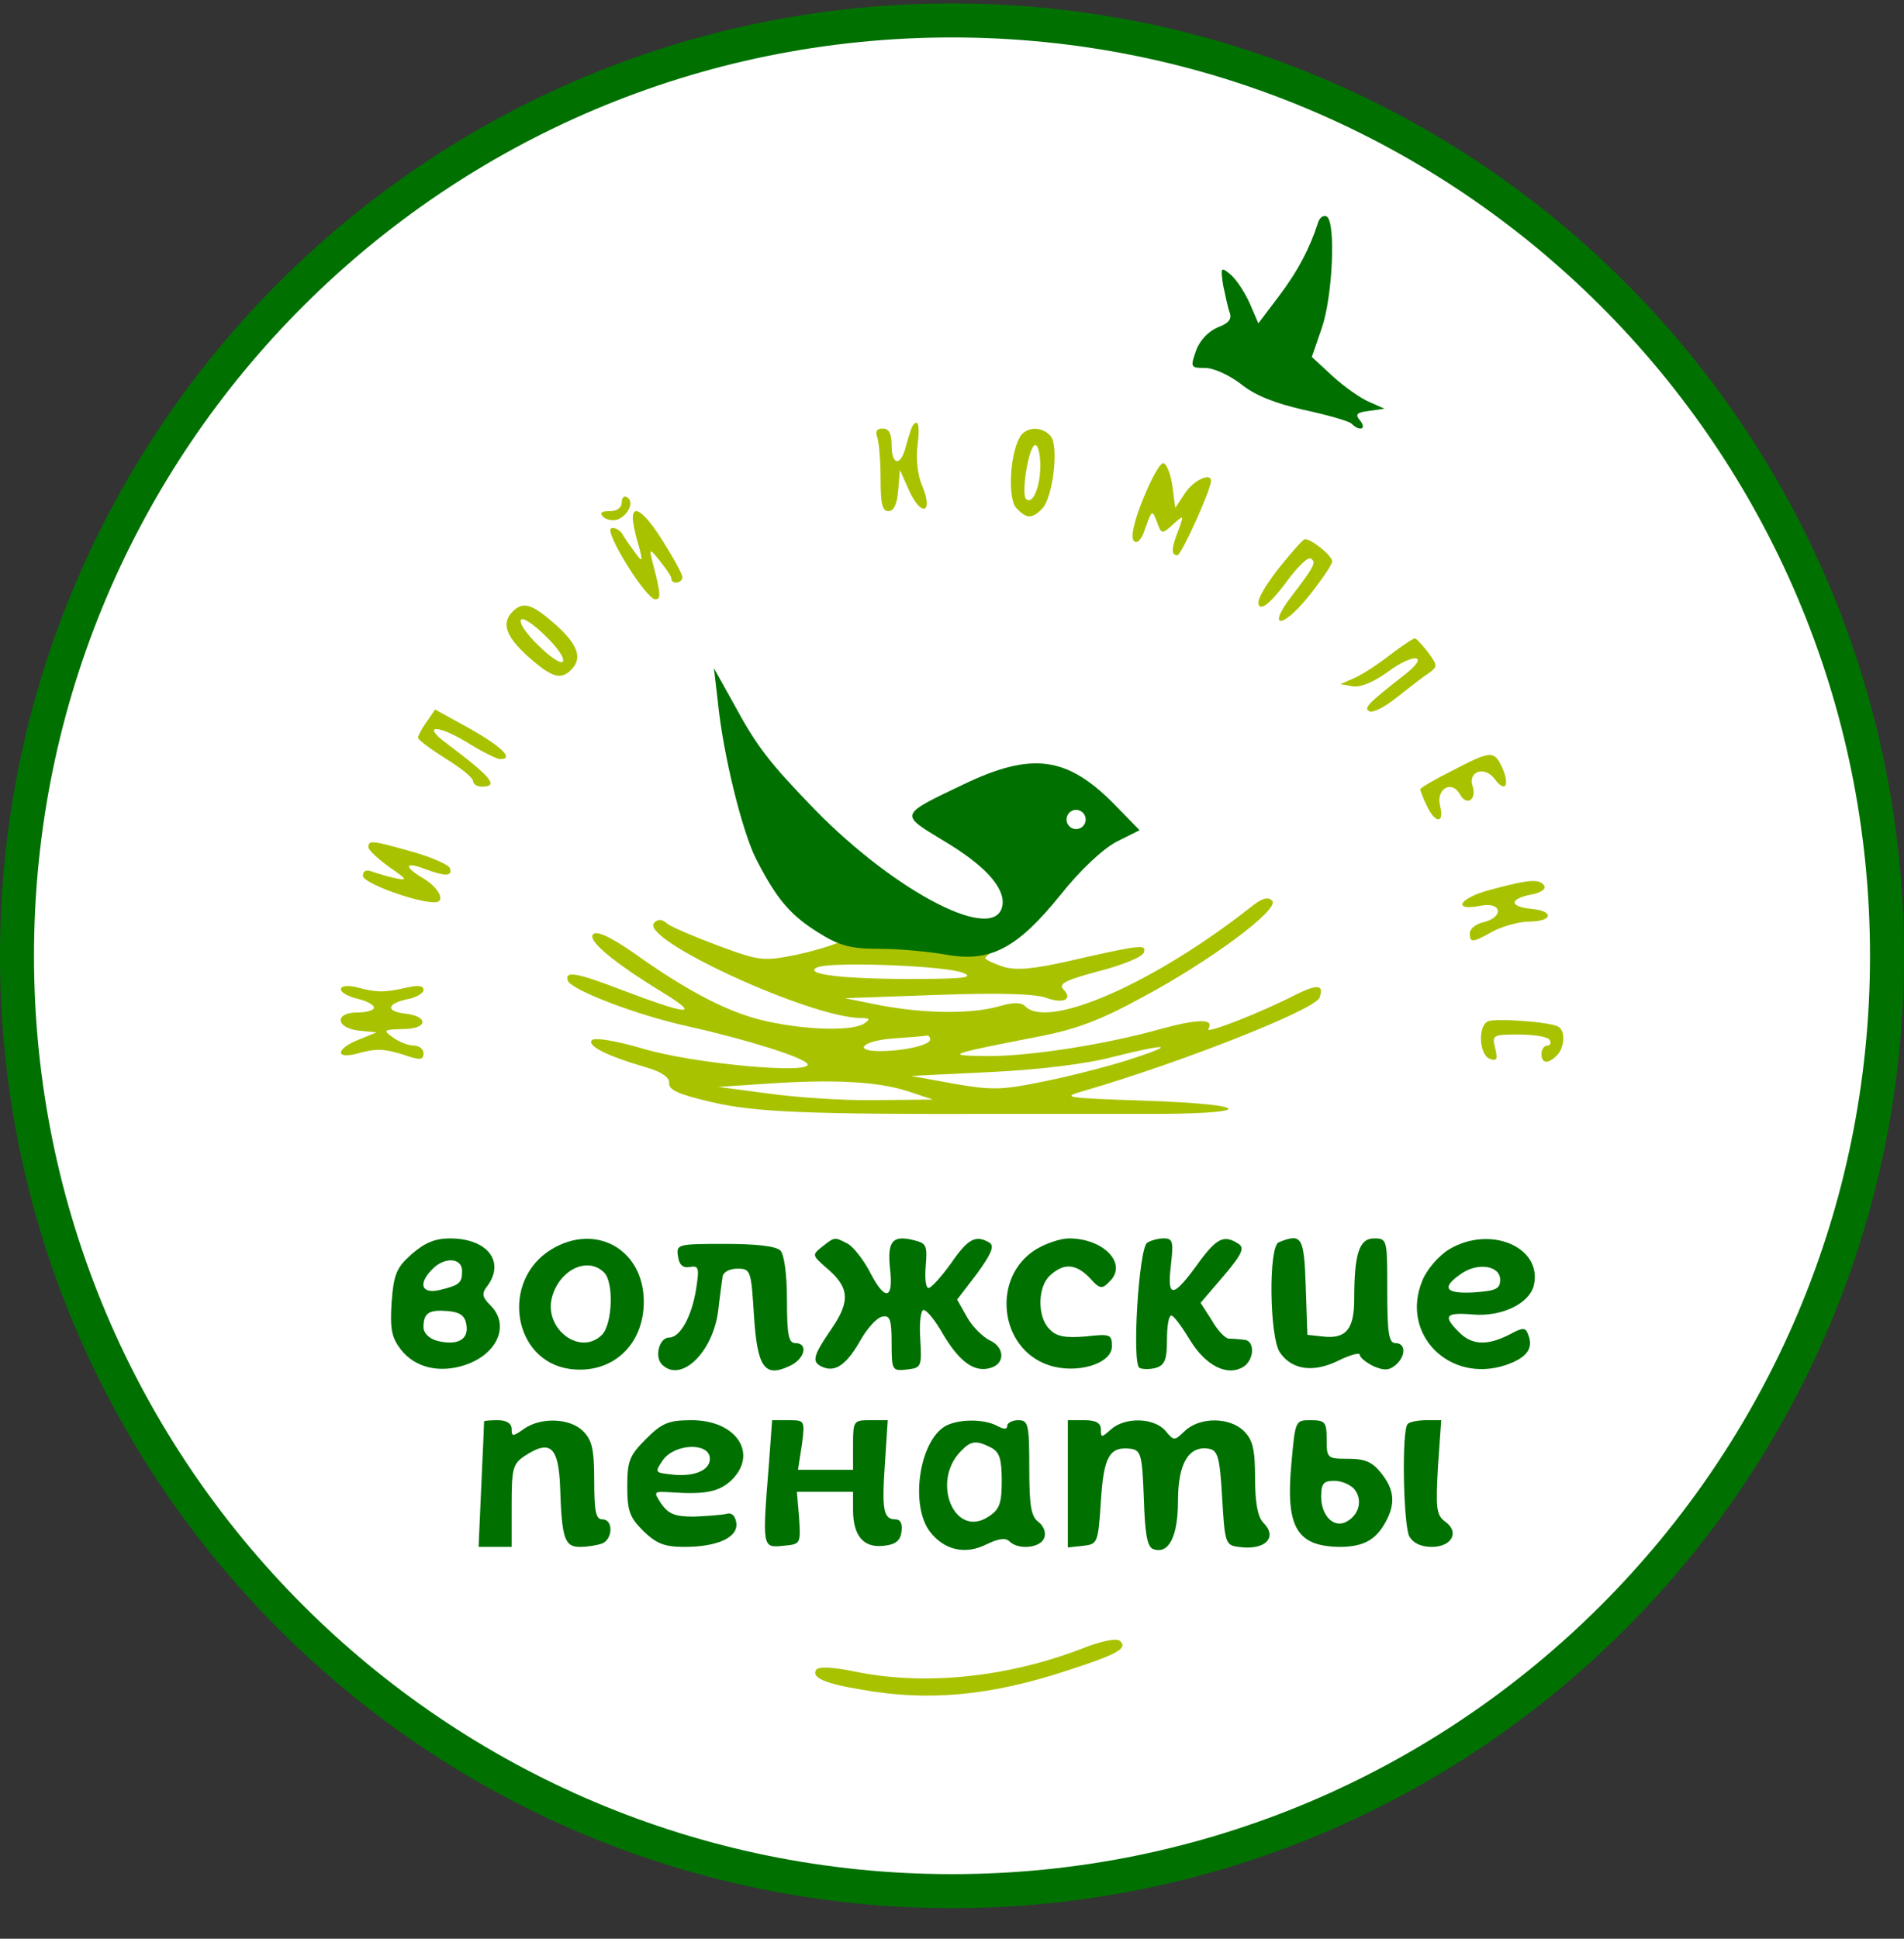 <svg width="56" height="57" viewBox="0 0 56 57" fill="none" xmlns="http://www.w3.org/2000/svg">
<rect x="0" y="0" width="56" height="57" fill="#333333" stroke="none"/>
<g clip-path="url(#clip0_889_5)">
<path d="M28 0.601C43.188 0.601 55.5 12.913 55.5 28.101C55.5 43.288 43.188 55.601 28 55.601C12.812 55.601 0.5 43.288 0.5 28.101C0.5 12.913 12.812 0.601 28 0.601Z" fill="white" stroke="#007101"/>
<path d="M38.761 6.558C38.534 7.271 38.178 7.967 37.611 8.712L37.011 9.506L36.752 8.907C36.606 8.583 36.347 8.194 36.185 8.064C35.91 7.838 35.894 7.854 35.975 8.388C36.039 8.696 36.12 9.069 36.169 9.198C36.234 9.376 36.137 9.506 35.829 9.619C35.554 9.733 35.294 9.992 35.181 10.3C35.003 10.802 35.019 10.818 35.44 10.818C35.699 10.818 36.153 11.028 36.493 11.288C36.914 11.628 37.497 11.855 38.34 12.049C39.02 12.195 39.652 12.373 39.749 12.454C39.992 12.697 40.202 12.616 40.008 12.373C39.846 12.178 39.895 12.13 40.267 12.081L40.721 12.017L40.283 11.822C40.04 11.725 39.554 11.385 39.214 11.077L38.583 10.494L38.874 9.652C39.198 8.712 39.295 6.526 39.02 6.364C38.923 6.315 38.809 6.396 38.761 6.558Z" fill="#007101"/>
<path d="M26.823 12.551C26.791 12.632 26.71 12.875 26.645 13.118C26.499 13.717 26.224 13.701 26.224 13.086C26.224 12.745 26.143 12.6 25.965 12.6C25.787 12.6 25.738 12.681 25.803 12.859C25.851 13.005 25.9 13.539 25.9 14.074C25.9 14.803 25.948 15.029 26.127 15.029C26.289 15.029 26.386 14.819 26.418 14.414L26.467 13.815L26.742 14.43C27.099 15.207 27.455 15.094 27.131 14.3C26.985 13.976 26.937 13.491 26.985 13.102C27.066 12.502 27.001 12.259 26.823 12.551Z" fill="#A9C200"/>
<path d="M29.982 12.874C29.69 13.425 29.642 14.705 29.901 14.948C30.192 15.255 30.354 15.255 30.646 14.964C30.97 14.64 31.148 13.117 30.905 12.826C30.646 12.518 30.16 12.534 29.982 12.874ZM30.597 13.684C30.597 14.332 30.37 14.851 30.176 14.672C30.03 14.511 30.257 13.085 30.451 13.085C30.532 13.085 30.597 13.36 30.597 13.684Z" fill="#A9C200"/>
<path d="M33.626 14.657C33.334 15.37 33.254 15.807 33.351 15.904C33.448 16.001 33.578 15.872 33.691 15.515C33.885 14.981 33.885 14.981 34.031 15.353C34.161 15.71 34.177 15.71 34.501 15.418C34.825 15.127 34.825 15.127 34.663 15.58C34.452 16.115 34.436 16.325 34.63 16.325C34.744 16.325 35.618 14.398 35.618 14.139C35.618 13.879 35.1 14.122 34.857 14.495L34.566 14.932L34.485 14.3C34.436 13.96 34.323 13.653 34.225 13.62C34.128 13.588 33.869 14.058 33.626 14.657Z" fill="#A9C200"/>
<path d="M18.287 14.77C18.287 14.931 18.141 15.029 17.931 15.029C17.688 15.029 17.623 15.077 17.736 15.191C17.834 15.288 18.028 15.32 18.174 15.272C18.482 15.142 18.66 14.753 18.449 14.624C18.352 14.559 18.287 14.64 18.287 14.77Z" fill="#A9C200"/>
<path d="M18.611 15.239C18.611 15.336 18.676 15.693 18.773 16C18.919 16.535 18.903 16.551 18.676 16.243C18.546 16.065 18.368 15.822 18.303 15.693C18.222 15.579 18.077 15.498 17.979 15.531C17.753 15.612 19 17.62 19.275 17.62C19.453 17.62 19.437 17.458 19.162 16.405C19.097 16.13 19.129 16.146 19.405 16.486C19.583 16.713 19.745 16.94 19.745 17.005C19.745 17.199 20.069 17.15 20.069 16.972C20.069 16.875 19.81 16.405 19.502 15.919C18.967 15.061 18.611 14.802 18.611 15.239Z" fill="#A9C200"/>
<path d="M37.578 16.747C37.125 17.346 36.93 17.702 37.044 17.816C37.141 17.913 37.4 17.686 37.805 17.152C38.129 16.698 38.469 16.358 38.55 16.423C38.728 16.52 38.647 16.666 38.016 17.492C37.254 18.464 37.675 18.529 38.469 17.557C38.858 17.071 39.182 16.601 39.182 16.504C39.182 16.342 38.55 15.823 38.372 15.856C38.323 15.856 37.967 16.261 37.578 16.747Z" fill="#A9C200"/>
<path d="M15.08 17.978C14.74 18.318 14.87 18.706 15.534 19.306C16.23 19.921 16.489 20.002 16.797 19.695C17.137 19.354 17.008 18.966 16.343 18.366C15.647 17.751 15.388 17.67 15.08 17.978ZM16.554 19.452C16.505 19.533 16.181 19.322 15.841 18.982C15.501 18.658 15.258 18.318 15.323 18.221C15.372 18.14 15.696 18.35 16.036 18.69C16.376 19.014 16.619 19.354 16.554 19.452Z" fill="#A9C200"/>
<path d="M40.883 19.256C40.526 19.532 40.056 19.84 39.83 19.937L39.425 20.115L39.797 20.18C40.024 20.212 40.413 20.05 40.834 19.742C41.579 19.192 42.065 19.24 41.352 19.807C40.235 20.682 40.105 20.811 40.267 20.909C40.364 20.973 40.721 20.795 41.061 20.52C41.417 20.244 41.822 19.921 42 19.807C42.292 19.597 42.292 19.58 42 19.175C41.822 18.949 41.66 18.77 41.611 18.77C41.563 18.77 41.239 18.981 40.883 19.256Z" fill="#A9C200"/>
<path d="M21.251 21.023C21.429 23.647 22.498 25.65 23.746 26.817C24.167 27.221 24.629 27.552 24.726 27.552C25.18 27.552 24.394 27.858 23.438 28.069C22.45 28.263 22.369 28.263 21.138 27.809C20.441 27.55 19.761 27.259 19.631 27.162C19.47 27.016 19.356 27.016 19.243 27.129C18.773 27.599 23.811 29.915 25.317 29.931C25.592 29.931 25.608 29.964 25.414 30.093C25.074 30.32 23.73 30.288 22.563 30.029C21.494 29.802 20.279 29.186 18.643 28.02C17.963 27.55 17.558 27.356 17.445 27.469C17.267 27.648 18.044 28.295 19.502 29.186C20.636 29.883 20.247 29.85 18.287 29.105C16.943 28.587 16.603 28.538 16.7 28.83C16.797 29.105 18.741 29.85 20.231 30.174C21.964 30.563 23.616 31.081 23.746 31.276C23.94 31.6 20.409 31.276 18.935 30.838C18.109 30.595 17.494 30.498 17.413 30.579C17.25 30.741 17.85 31.049 19.032 31.389C19.47 31.519 19.696 31.681 19.68 31.843C19.664 32.053 19.988 32.183 20.96 32.41C22.223 32.701 23.778 32.766 29.463 32.75C30.403 32.75 32.266 32.75 33.594 32.75C36.93 32.766 36.995 32.474 33.675 32.361C31.277 32.28 31.197 32.264 31.893 32.069C34.727 31.243 38.68 29.688 38.809 29.332C38.955 28.943 38.745 28.927 38.097 29.251C37.125 29.753 35.44 30.417 35.537 30.255C35.732 29.948 35.246 29.948 34.128 30.255C32.46 30.725 30.208 31.065 28.977 31.049C27.795 31.033 27.86 31 30.516 30.482C31.634 30.271 32.363 29.996 33.578 29.332C35.586 28.263 37.659 26.724 37.416 26.481C37.287 26.352 37.109 26.416 36.801 26.659C33.966 28.895 30.84 30.271 30.16 29.591C30.03 29.462 29.803 29.462 29.366 29.591C28.54 29.818 27.212 29.802 25.9 29.559L24.847 29.348L27.568 29.251C29.382 29.186 30.435 29.219 30.759 29.332C31.277 29.526 31.569 29.381 31.277 29.089C31.116 28.927 31.342 28.814 32.314 28.555C33.011 28.376 33.61 28.133 33.642 28.004C33.723 27.761 33.594 27.761 31.407 28.263C30.387 28.49 29.901 28.538 29.512 28.425C29.22 28.328 28.977 28.214 28.977 28.166C28.994 28.117 29.269 27.89 29.609 27.664C29.949 27.437 30.613 26.805 31.083 26.238C31.812 25.347 32.557 24.716 33.092 24.538C33.286 24.473 31.634 22.934 31.18 22.756C30.37 22.432 29.375 22.843 28.16 23.458C26.427 24.349 27.259 23.828 28.247 24.395C29.478 25.075 29.919 25.93 29.919 26.481C29.919 27.064 28.716 27.616 27.468 27.033C25.298 25.996 22.838 23.805 21.689 21.57L21.516 20.78L21.251 21.023ZM28.329 28.603C28.654 28.733 28.362 28.781 27.018 28.781C24.912 28.797 23.584 28.652 24.037 28.441C24.458 28.263 27.811 28.392 28.329 28.603ZM27.358 30.563C27.358 30.725 26.58 30.903 25.884 30.903C25.058 30.903 25.382 30.595 26.273 30.531C26.726 30.498 27.163 30.466 27.244 30.45C27.309 30.433 27.358 30.482 27.358 30.563ZM33.189 31.162C32.525 31.373 31.375 31.664 30.63 31.81C29.447 32.053 29.156 32.053 28.038 31.859L26.791 31.632L29.139 31.519C30.549 31.454 31.974 31.276 32.703 31.081C34.387 30.66 34.647 30.693 33.189 31.162ZM26.71 32.086L27.439 32.328L25.754 32.345C24.815 32.361 23.405 32.264 22.596 32.15L21.122 31.956L22.579 31.859C24.507 31.729 25.819 31.794 26.71 32.086Z" fill="#A9C200"/>
<path d="M12.553 21.217C12.408 21.411 12.294 21.638 12.294 21.686C12.294 21.751 12.667 22.026 13.104 22.302C13.557 22.577 13.914 22.869 13.914 22.966C13.914 23.047 14.027 23.128 14.157 23.128C14.691 23.128 14.481 22.869 13.104 21.832C12.408 21.314 12.861 21.298 13.72 21.816C14.157 22.091 14.61 22.318 14.707 22.318C15.129 22.318 14.772 21.962 13.8 21.411L12.796 20.86L12.553 21.217Z" fill="#A9C200"/>
<path d="M42.713 22.658C42.194 22.918 41.773 23.16 41.773 23.209C41.773 23.241 41.854 23.468 41.968 23.695C42.211 24.213 42.486 24.23 42.356 23.695C42.227 23.193 42.697 22.918 42.94 23.355C43.134 23.711 43.442 23.517 43.312 23.112C43.166 22.675 43.669 22.513 43.96 22.901C44.268 23.323 44.414 23.096 44.187 22.577C43.944 22.059 43.863 22.059 42.713 22.658Z" fill="#A9C200"/>
<path d="M10.836 24.91C10.836 24.991 11.112 25.25 11.452 25.493C11.986 25.865 12.002 25.898 11.614 25.817C11.387 25.768 11.079 25.671 10.934 25.622C10.771 25.558 10.674 25.606 10.674 25.752C10.674 25.962 12.229 26.529 12.78 26.529C13.12 26.529 12.926 26.108 12.44 25.817C11.857 25.477 11.905 25.314 12.521 25.558C13.104 25.768 13.315 25.768 13.233 25.525C13.201 25.428 12.699 25.201 12.116 25.039C10.917 24.699 10.836 24.699 10.836 24.91Z" fill="#A9C200"/>
<path d="M43.847 26.157C42.907 26.4 42.681 26.805 43.571 26.626C44.171 26.513 44.235 26.967 43.636 27.112C43.409 27.161 43.231 27.307 43.231 27.436C43.231 27.728 43.296 27.728 43.928 27.372C44.219 27.226 44.689 27.096 44.964 27.096C45.661 27.096 45.726 26.788 45.062 26.724C44.381 26.659 44.381 26.432 45.029 26.302C45.304 26.254 45.483 26.14 45.418 26.043C45.288 25.833 44.98 25.849 43.847 26.157Z" fill="#A9C200"/>
<path d="M10.026 29.088C10.026 29.185 10.253 29.299 10.512 29.364C10.788 29.428 10.998 29.542 10.998 29.623C10.998 29.704 10.788 29.768 10.512 29.768C9.832 29.768 9.864 30.222 10.561 30.303L11.079 30.352L10.561 30.562C9.897 30.821 9.832 31.145 10.48 30.983C11.047 30.821 11.29 30.821 11.938 31.032C12.359 31.178 12.456 31.162 12.456 30.967C12.456 30.838 12.326 30.74 12.165 30.74C12.002 30.74 11.727 30.627 11.549 30.497C11.258 30.287 11.274 30.271 11.857 30.255C12.586 30.255 12.618 29.882 11.921 29.801C11.338 29.736 11.371 29.509 11.97 29.38C12.245 29.331 12.456 29.202 12.456 29.104C12.456 28.975 12.294 28.959 11.938 29.04C11.306 29.185 11.079 29.185 10.48 29.023C10.205 28.959 10.026 28.991 10.026 29.088Z" fill="#A9C200"/>
<path d="M43.766 30.028C43.458 30.157 43.507 31.016 43.814 31.129C44.025 31.21 44.057 31.145 43.976 30.821C43.879 30.433 43.895 30.416 44.673 30.416C45.11 30.416 45.531 30.481 45.58 30.578C45.628 30.659 45.596 30.74 45.515 30.74C45.418 30.74 45.337 30.854 45.337 30.983C45.337 31.275 45.531 31.291 45.79 31.032C46.017 30.805 46.05 30.319 45.839 30.19C45.628 30.044 43.976 29.93 43.766 30.028Z" fill="#A9C200"/>
<path d="M12.1 36.879C11.662 37.268 11.581 37.462 11.517 38.288C11.468 39.082 11.517 39.325 11.792 39.681C12.213 40.216 12.926 40.378 13.671 40.135C14.643 39.811 14.999 38.953 14.432 38.386C14.173 38.126 14.157 38.029 14.351 37.786C14.853 37.074 14.319 36.41 13.233 36.41C12.796 36.41 12.489 36.539 12.1 36.879ZM13.59 37.365C13.59 37.721 13.525 37.786 12.91 37.932C12.391 38.045 12.294 37.738 12.715 37.316C13.072 36.944 13.59 36.976 13.59 37.365ZM13.72 38.969C13.784 39.39 13.444 39.568 12.861 39.422C12.618 39.357 12.456 39.195 12.456 39.017C12.456 38.596 12.618 38.499 13.185 38.547C13.541 38.58 13.687 38.693 13.72 38.969Z" fill="#007101"/>
<path d="M16.214 36.734C14.707 37.657 15.08 40.022 16.765 40.249C17.996 40.411 18.935 39.553 18.935 38.273C18.935 36.734 17.526 35.94 16.214 36.734ZM17.769 37.414C18.06 37.706 18.012 38.937 17.704 39.245C17.072 39.876 16.003 39.083 16.23 38.16C16.441 37.333 17.283 36.928 17.769 37.414Z" fill="#007101"/>
<path d="M24.183 36.653C23.875 36.895 23.892 36.912 24.296 37.268C24.977 37.835 25.025 38.24 24.458 39.066C23.892 39.892 23.859 40.054 24.215 40.2C24.588 40.346 24.912 40.103 25.317 39.39C25.511 39.05 25.787 38.742 25.948 38.71C26.175 38.661 26.224 38.791 26.224 39.487C26.224 40.297 26.24 40.313 26.677 40.265C27.099 40.216 27.115 40.184 27.066 39.358C27.034 38.888 27.082 38.515 27.163 38.515C27.261 38.515 27.52 38.839 27.746 39.244C28.232 40.054 28.67 40.362 29.139 40.216C29.577 40.086 29.544 39.6 29.107 39.406C28.913 39.309 28.605 39.017 28.443 38.726L28.151 38.208L28.735 37.446C29.156 36.863 29.253 36.636 29.107 36.539C28.702 36.296 28.475 36.41 27.973 37.139C27.682 37.543 27.39 37.867 27.309 37.867C27.228 37.867 27.196 37.576 27.228 37.219C27.277 36.636 27.244 36.555 26.92 36.474C26.256 36.296 26.094 36.474 26.175 37.284C26.289 38.224 26.029 38.272 25.576 37.381C25.398 37.041 25.106 36.669 24.944 36.572C24.539 36.361 24.555 36.361 24.183 36.653Z" fill="#007101"/>
<path d="M30.468 36.734C29.156 37.544 29.382 39.649 30.84 40.135C31.65 40.411 32.703 40.103 32.703 39.584C32.703 39.228 32.654 39.212 31.925 39.293C31.326 39.342 31.067 39.293 30.872 39.082C30.5 38.726 30.516 37.819 30.889 37.495C31.294 37.123 31.65 37.155 32.055 37.576C32.346 37.9 32.411 37.916 32.638 37.673C33.173 37.155 32.46 36.41 31.439 36.41C31.197 36.41 30.759 36.556 30.468 36.734Z" fill="#007101"/>
<path d="M33.739 36.539C33.496 36.701 33.286 40.07 33.513 40.216C33.61 40.264 33.821 40.264 33.999 40.216C34.258 40.135 34.323 39.973 34.323 39.39C34.323 39.001 34.371 38.677 34.452 38.677C34.517 38.677 34.76 39.001 35.003 39.406C35.473 40.167 36.104 40.475 36.574 40.183C36.898 39.973 36.914 39.406 36.59 39.39C36.461 39.373 36.25 39.357 36.137 39.357C36.023 39.341 35.797 39.098 35.635 38.807L35.311 38.304L35.991 37.511C36.542 36.863 36.606 36.685 36.428 36.571C36.007 36.296 35.797 36.393 35.278 37.09C34.501 38.175 34.323 38.191 34.436 37.219C34.517 36.507 34.501 36.409 34.225 36.409C34.063 36.409 33.837 36.474 33.739 36.539Z" fill="#007101"/>
<path d="M37.611 36.524C37.303 36.637 37.335 39.31 37.643 39.763C37.999 40.282 38.631 40.363 39.36 40.006C39.716 39.828 39.992 39.763 39.992 39.828C39.992 39.909 40.17 40.055 40.397 40.168C40.704 40.298 40.85 40.298 41.044 40.136C41.352 39.877 41.352 39.488 41.044 39.488C40.85 39.488 40.802 39.213 40.802 37.949C40.802 36.443 40.802 36.41 40.413 36.41C39.975 36.41 39.83 36.864 39.83 38.192C39.83 39.083 39.587 39.375 38.907 39.294L38.453 39.245L38.404 37.82C38.356 36.362 38.291 36.248 37.611 36.524Z" fill="#007101"/>
<path d="M42.616 36.734C42.324 36.912 41.968 37.317 41.838 37.641C41.174 39.212 42.616 40.686 44.284 40.135C44.9 39.925 45.11 39.649 44.948 39.244C44.867 39.018 44.802 39.018 44.381 39.244C43.733 39.568 43.296 39.552 42.907 39.163C42.438 38.694 42.502 38.58 43.296 38.645C44.154 38.726 44.964 38.337 45.11 37.803C45.385 36.669 43.831 36.005 42.616 36.734ZM44.122 37.625C44.122 37.9 43.992 37.949 43.361 37.997C42.519 38.046 42.373 37.868 42.956 37.463C43.442 37.106 44.122 37.203 44.122 37.625Z" fill="#007101"/>
<path d="M19.939 36.928C19.972 37.187 20.085 37.284 20.279 37.252C20.555 37.203 20.571 37.268 20.474 37.899C20.344 38.709 20.004 39.325 19.68 39.325C19.389 39.325 19.243 39.892 19.47 40.118C20.02 40.669 20.96 39.778 21.122 38.547C21.17 38.126 21.235 37.673 21.251 37.543C21.267 37.397 21.462 37.3 21.689 37.3C22.077 37.3 22.093 37.349 22.174 38.661C22.272 40.2 22.482 40.507 23.211 40.167C23.665 39.973 23.794 39.487 23.389 39.487C23.195 39.487 23.146 39.244 23.146 38.223C23.146 37.462 23.065 36.879 22.952 36.766C22.822 36.636 22.223 36.571 21.316 36.571C19.923 36.571 19.891 36.587 19.939 36.928Z" fill="#007101"/>
<path d="M14.238 41.788C14.238 41.82 14.205 42.662 14.157 43.65L14.076 45.48H14.562H15.048V44.266C15.048 43.164 15.08 43.035 15.453 42.792C16.181 42.322 16.424 42.532 16.473 43.699C16.522 45.237 16.603 45.48 17.056 45.48C17.283 45.48 17.558 45.432 17.704 45.383C18.028 45.254 18.044 44.671 17.72 44.671C17.526 44.671 17.477 44.444 17.477 43.537C17.477 42.614 17.413 42.338 17.153 42.079C16.765 41.69 15.906 41.658 15.404 42.014C15.08 42.241 15.048 42.241 15.048 42.014C15.048 41.852 14.902 41.755 14.643 41.755C14.416 41.755 14.238 41.771 14.238 41.788Z" fill="#007101"/>
<path d="M19 42.306C18.514 42.792 18.449 42.954 18.449 43.699C18.449 44.411 18.514 44.606 18.919 45.011C19.308 45.383 19.534 45.48 20.134 45.48C21.122 45.48 21.721 45.189 21.656 44.768C21.624 44.557 21.51 44.46 21.365 44.509C21.235 44.541 20.798 44.573 20.409 44.59C19.842 44.59 19.664 44.509 19.453 44.217C19.21 43.844 19.21 43.844 19.761 43.877C20.733 43.942 21.138 43.861 21.494 43.537C22.32 42.759 21.672 41.755 20.344 41.755C19.664 41.755 19.47 41.836 19 42.306ZM20.879 42.889C20.879 43.245 20.377 43.44 19.68 43.342C19.259 43.294 19.259 43.278 19.502 42.921C19.858 42.435 20.879 42.403 20.879 42.889Z" fill="#007101"/>
<path d="M22.612 43.083C22.418 45.496 22.418 45.513 23.033 45.448C23.551 45.399 23.551 45.399 23.503 44.622L23.438 43.86H24.264H25.09V44.395C25.09 45.156 25.398 45.513 25.981 45.448C26.337 45.415 26.483 45.302 26.515 45.027C26.548 44.8 26.483 44.67 26.337 44.67C25.981 44.67 25.932 44.395 26.029 43.002L26.11 41.755H25.592C25.106 41.755 25.09 41.771 25.09 42.484V43.212H24.28H23.47L23.584 42.484C23.681 41.755 23.665 41.755 23.195 41.755H22.709L22.612 43.083Z" fill="#007101"/>
<path d="M27.795 41.933C27.034 42.387 26.758 44.266 27.358 45.043C27.779 45.577 28.394 45.723 29.026 45.399C29.366 45.237 29.577 45.205 29.69 45.318C29.949 45.577 30.597 45.513 30.711 45.221C30.775 45.059 30.694 44.865 30.549 44.751C30.322 44.589 30.273 44.266 30.273 43.148C30.273 41.868 30.241 41.755 29.949 41.755C29.771 41.755 29.625 41.836 29.625 41.917C29.625 42.03 29.528 42.03 29.318 41.917C28.913 41.706 28.168 41.722 27.795 41.933ZM29.156 42.565C29.399 42.694 29.463 42.905 29.463 43.537C29.463 44.201 29.399 44.379 29.075 44.589C28.07 45.254 27.374 43.553 28.265 42.662C28.556 42.354 28.718 42.338 29.156 42.565Z" fill="#007101"/>
<path d="M31.407 43.634V45.496L31.861 45.448C32.282 45.399 32.298 45.367 32.379 44.136C32.46 42.808 32.638 42.516 33.27 42.597C33.561 42.646 33.594 42.791 33.642 44.055C33.675 45.092 33.739 45.48 33.918 45.545C34.371 45.707 34.647 45.189 34.647 44.12C34.647 43.018 34.971 42.484 35.57 42.597C35.813 42.646 35.878 42.856 35.942 43.974C36.023 45.367 36.039 45.432 36.428 45.48C37.206 45.594 37.594 45.205 37.157 44.768C36.995 44.606 36.914 44.184 36.914 43.472C36.914 42.613 36.849 42.338 36.59 42.079C36.169 41.658 35.294 41.658 34.857 42.063C34.533 42.37 34.533 42.37 34.274 42.063C33.934 41.674 33.075 41.658 32.67 42.03C32.395 42.273 32.379 42.273 32.379 42.03C32.379 41.836 32.233 41.755 31.893 41.755H31.407V43.634Z" fill="#007101"/>
<path d="M37.983 43.019C37.805 44.93 38.145 45.48 39.457 45.48C40.121 45.464 40.478 45.27 40.769 44.719C41.044 44.201 41.012 43.796 40.623 43.31C40.364 42.986 40.154 42.889 39.652 42.889C39.036 42.889 39.02 42.873 39.02 42.322C39.02 41.804 38.971 41.755 38.55 41.755C38.097 41.755 38.097 41.755 37.983 43.019ZM39.83 43.78C40.073 44.071 39.992 44.509 39.635 44.719C39.263 44.962 38.858 44.59 38.858 44.007C38.858 43.618 38.923 43.537 39.247 43.537C39.457 43.537 39.716 43.65 39.83 43.78Z" fill="#007101"/>
<path d="M41.401 41.868C41.223 42.03 41.271 44.816 41.45 45.173C41.563 45.367 41.79 45.48 42.114 45.48C42.697 45.48 42.94 45.043 42.502 44.735C42.243 44.541 42.227 44.347 42.292 43.132L42.389 41.755H41.952C41.709 41.755 41.45 41.804 41.401 41.868Z" fill="#007101"/>
<path d="M31.763 48.493C29.544 49.335 27.131 49.562 25.122 49.141C24.491 49.011 24.07 48.995 24.005 49.092C23.859 49.319 24.248 49.497 25.333 49.675C27.309 50.032 29.156 49.854 31.407 49.109C32.865 48.639 33.173 48.461 32.946 48.25C32.849 48.153 32.411 48.234 31.763 48.493Z" fill="#A9C200"/>
<path d="M21.117 20.666C21.27 22.18 21.815 24.392 22.223 25.225C22.818 26.399 23.227 26.892 24.043 27.403C24.689 27.811 25.013 27.896 25.88 27.896C26.459 27.896 27.326 27.981 27.819 28.066C29.112 28.304 29.912 27.896 31.188 26.314C31.766 25.582 32.446 24.953 32.837 24.749L33.518 24.409L32.803 23.677C31.392 22.231 30.354 22.095 28.33 23.065C26.442 23.966 26.459 23.933 27.717 24.698C28.959 25.429 29.554 26.093 29.486 26.603C29.316 27.777 26.373 26.263 23.958 23.796C22.631 22.419 22.274 21.976 21.576 20.683L20.998 19.646L21.117 20.666ZM31.902 24.069C31.902 24.205 31.783 24.324 31.647 24.324C31.511 24.324 31.392 24.205 31.392 24.069C31.392 23.933 31.511 23.813 31.647 23.813C31.783 23.813 31.902 23.933 31.902 24.069Z" fill="#007101"/>
<circle cx="31.65" cy="24.094" r="0.282" fill="white"/>
</g>
<defs>
<clipPath id="clip0_889_5">
<rect width="56" height="56" fill="white" transform="translate(0 0.101)"/>
</clipPath>
</defs>
</svg>
